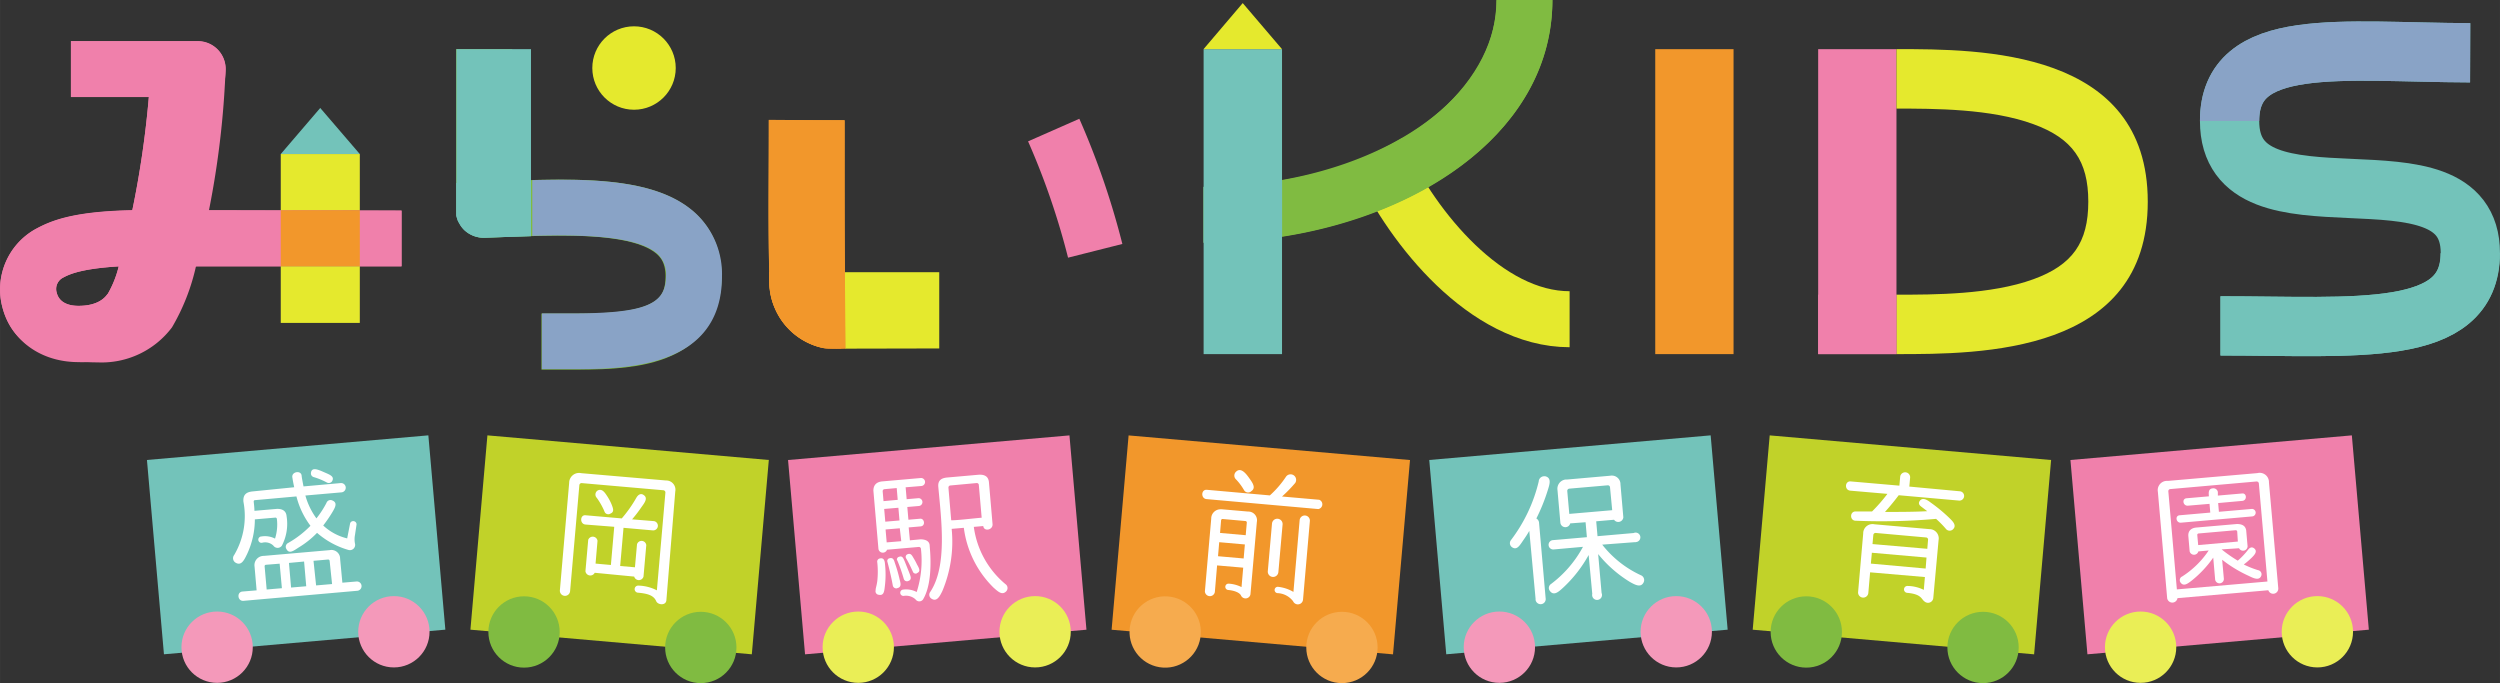 <svg id="レイヤー_1" data-name="レイヤー 1" xmlns="http://www.w3.org/2000/svg" width="390.51mm" height="106.71mm" viewBox="0 0 1106.96 302.49"><rect x="0" y="0" width="1106.96" height="302.49" fill="#333333" stroke="none"/><defs><style>.cls-1{fill:#c1d229;}.cls-2{fill:#f2972b;}.cls-10,.cls-11,.cls-20,.cls-3,.cls-4,.cls-6,.cls-8{fill:none;}.cls-3{stroke:#f2972b;stroke-width:33.56px;}.cls-10,.cls-11,.cls-20,.cls-3,.cls-4,.cls-6{stroke-linejoin:round;}.cls-4{stroke:#e5e92d;}.cls-10,.cls-4,.cls-6{stroke-width:24.8px;}.cls-5{fill:#80bb41;}.cls-6{stroke:#80bb41;}.cls-17,.cls-7{fill:#73c3ba;}.cls-9{fill:#f080ab;}.cls-10{stroke:#f080ab;}.cls-11{stroke:#73c3ba;}.cls-11,.cls-20{stroke-width:26.24px;}.cls-12{fill:#fff;}.cls-13{fill:#f499ba;}.cls-14{fill:#eaee56;}.cls-15{fill:#f6ab4e;}.cls-16,.cls-18{fill:#e5e92d;}.cls-17,.cls-18{fill-rule:evenodd;}.cls-19{fill:#89a3c6;}.cls-20{stroke:#89a3c6;}</style></defs><g id="レイヤー_1-2" data-name="レイヤー 1"><rect class="cls-1" x="245.9" y="187.95" width="86.37" height="125.08" transform="translate(-0.38 507.4) rotate(-85)"/><rect class="cls-2" x="529.81" y="187.97" width="86.37" height="125.08" transform="translate(258.77 790.25) rotate(-85)"/><rect class="cls-1" x="813.68" y="187.95" width="86.37" height="125.08" transform="translate(517.92 1073.03) rotate(-85)"/><path class="cls-2" d="M388.7,62.56l-33.56-.24v7.2c0,24-.33,41.13.33,65.27A30.3,30.3,0,0,0,379,163.29a18.94,18.94,0,0,0,2.14.25,67.14,67.14,0,0,0,7.77,0Z" transform="translate(-14.73 -9.25)"/><path class="cls-3" d="M371.92,62.44c0,28.26-.41,45.94.29,71.9A13.34,13.34,0,0,0,382,146.68" transform="translate(-14.73 -9.25)"/><path class="cls-4" d="M626.73,81c13.57,28.79,45.82,69.6,83,69.6" transform="translate(-14.73 -9.25)"/><path class="cls-5" d="M635.61,70.38A134.21,134.21,0,0,1,613.2,81.07a164,164,0,0,0,11.27,21.64A170.61,170.61,0,0,0,647.05,92,128.86,128.86,0,0,1,635.61,70.38Z" transform="translate(-14.73 -9.25)"/><path class="cls-6" d="M689.7,9.26a69.13,69.13,0,0,1-4.44,24.43c-16.46,43.68-75.64,70.7-137.63,70.7" transform="translate(-14.73 -9.25)"/><polygon class="cls-7" points="532.94 107.53 532.94 156.8 567.66 156.8 567.66 104.77 567.66 79.89 567.66 21.77 532.94 21.77 532.94 82.77 532.94 107.53"/><polygon class="cls-2" points="732.92 107.53 732.92 156.8 767.59 156.8 767.59 104.77 767.59 79.89 767.59 21.77 732.92 21.77 732.92 82.77 732.92 107.53"/><path class="cls-5" d="M702.12,9.26H677.44c0,34.47-34.92,69.92-94.93,79.83v24.85C645.77,103.86,702.12,66.27,702.12,9.26Z" transform="translate(-14.73 -9.25)"/><path class="cls-6" d="M229.12,31v71.11c42.28-1.4,92.7-5.67,92.7,29.62,0,28.79-31.34,28.79-54.58,28.79H254.49" transform="translate(-14.73 -9.25)"/><path class="cls-7" d="M241.5,31H216.82v73.79a6.64,6.64,0,0,0,.41,1.31,2.7,2.7,0,0,0,.33,1c.12.29.53,1,.82,1.48a5.63,5.63,0,0,0,.37.62,13.47,13.47,0,0,0,1.52,1.85,12.62,12.62,0,0,0,9,3.45l8.23-.29,12.34-.41V89.13h0V31Z" transform="translate(-14.73 -9.25)"/><path class="cls-8" d="M854.47,139.73c16.66,0,41.83,0,60.58-6.83,17.32-6.29,24.35-16.45,24.35-34.35s-7-28-24.35-34.34c-18.75-6.87-43.92-6.87-60.58-6.87" transform="translate(-14.73 -9.25)"/><path class="cls-9" d="M98.65,102.34c4.52-23.57,16-48.74,16-62.56a12.34,12.34,0,0,0-12.34-12.34H46.13V52.12h34.5a424.85,424.85,0,0,1-7.32,50.18c-26.24.53-36,4.6-43,8.43a30.56,30.56,0,0,0-14.52,34.51c3.83,14.8,17,24.35,33.65,24.35h0a39,39,0,0,0,32.9-15.51A90.89,90.89,0,0,0,93,127.14h99.54V102.46Zm-36.24,37c-.94,1.31-3.86,5.34-12.91,5.34h0c-5.27,0-8.68-2-9.63-5.71a5.65,5.65,0,0,1,2.43-6.59c2.76-1.52,7.77-4.11,25-5.18a46.32,46.32,0,0,1-4.9,12.26Z" transform="translate(-14.73 -9.25)"/><path class="cls-9" d="M107.25,102.34a394.66,394.66,0,0,0,7.36-62.44,12.35,12.35,0,0,0-12.34-12.34H46.13V52.24h34.5a424.55,424.55,0,0,1-7.32,50.18c-26.24.53-36,4.61-43,8.43a30.57,30.57,0,0,0-14.52,34.51c3.83,14.81,16.45,24.35,42.2,24.35h0A39,39,0,0,0,90.88,154.2a93.3,93.3,0,0,0,10.61-27h91V102.54Zm-44.84,37c-.94,1.31-3.86,5.34-12.91,5.34h0c-5.27,0-8.68-2-9.63-5.71a5.65,5.65,0,0,1,2.43-6.59c2.76-1.52,7.77-4.11,25-5.18a46.32,46.32,0,0,1-4.9,12.26Z" transform="translate(-14.73 -9.25)"/><path class="cls-10" d="M481.29,66.84a337.9,337.9,0,0,1,18.38,53.47" transform="translate(-14.73 -9.25)"/><path class="cls-11" d="M1108.49,32.62c-57.17-.2-106.53-7.77-106.53,30.19,0,54.58,106.61,5.59,106.61,58.53,0,37.84-50.63,32.21-110.6,32.21" transform="translate(-14.73 -9.25)"/><circle class="cls-5" cx="310.3" cy="286.69" r="15.79"/><circle class="cls-5" cx="232.03" cy="279.83" r="15.79"/><path class="cls-12" d="M309.81,274.76c0,2.8-3.78,2.42-4.52.7-1.15-2.72-4.11-3.42-8.23-3.79a1.57,1.57,0,0,1,.29-3.12h0a18.74,18.74,0,0,1,8.23,2.1l3.78-43.32a1,1,0,0,0-.86-1l-36.24-3.17a1,1,0,0,0-1,.86h0l-4.11,47.06a2.27,2.27,0,0,1-4.52-.41l4.11-47.59a4.41,4.41,0,0,1,4.39-4.42,4.12,4.12,0,0,1,.92.1L309.61,222a4.1,4.1,0,0,1,4.19,4,3.92,3.92,0,0,1-.08.9ZM304.3,240a2.07,2.07,0,0,1-.41,4.11l-13.08-1.15-1.48,16.91,6.54.57.91-10.16a2.1,2.1,0,0,1,4.11.37l-1.23,13.91a2.14,2.14,0,0,1-4.12,0l-17.48-1.69a2.18,2.18,0,0,1-4.11-.7l1.23-13.9a2.14,2.14,0,0,1,2.76-1.25,2.16,2.16,0,0,1,1.36,1.66l-.87,10.12,6.79.62,1.48-16.91-12.75-1c-2.59-.24-2.43-4.32,0-4.11l16.08,1.4a57,57,0,0,0,6.5-9.22c1-1.64,2.14-1.81,3-1.27,2.31,1.36.7,3.45-.82,5.55a57.52,57.52,0,0,1-4.11,5.35Zm-25.42-10.4a2.11,2.11,0,0,1,.26-3l.11-.09c2.06-1.23,3.38,1,4.41,2.55a22.08,22.08,0,0,1,1.85,3.5c.74,1.89,1.31,3.37-.5,4.11a1.76,1.76,0,0,1-2.44-.52,1.57,1.57,0,0,1-.23-.51A31,31,0,0,0,278.88,229.56Z" transform="translate(-14.73 -9.25)"/><rect class="cls-7" x="83.32" y="207.3" width="125.08" height="86.37" transform="translate(-36.01 4.42) rotate(-5)"/><circle class="cls-13" cx="174.4" cy="279.74" r="15.79"/><circle class="cls-13" cx="96.13" cy="286.57" r="15.79"/><path class="cls-12" d="M171.9,246.17a9.86,9.86,0,0,0,0,3.75,2.33,2.33,0,0,1-2.79,2.87,36.27,36.27,0,0,1-14-7.6,39.84,39.84,0,0,1-8.22,6.53c-2.14,1.4-4.12,2.93-5.31.7a1.89,1.89,0,0,1,.51-2.62l.23-.13a44.24,44.24,0,0,0,9.87-7.61,36.49,36.49,0,0,1-6.21-13l-18.34,1.65a.57.57,0,0,0-.58.57v.05c.21,1.93.29,2.75.33,4.11l9.46-.82c2.71-.25,4.57.74,4.77,3.2a21,21,0,0,1-2.06,13,2.29,2.29,0,0,1-3.19.63,2.36,2.36,0,0,1-.63-.63,5.23,5.23,0,0,0-5-1.23,1.41,1.41,0,1,1-.24-2.8,9.61,9.61,0,0,1,6,.95,20.45,20.45,0,0,0,.82-8.72.66.66,0,0,0-.7-.58l-9.05.78a36.41,36.41,0,0,1-3.45,15.39c-1.28,2.63-2.55,5.34-5.1,3.78a2.29,2.29,0,0,1-.76-3.17,1.43,1.43,0,0,1,.14-.2,33.9,33.9,0,0,0,4.11-23.61c-.28-3.29,1.49-4.32,4.12-4.57L145,225c-.33-1.44-.57-2.71-.82-4.32-.49-2.59,3.87-3.37,4.11-.78,0,.37.33,2.26.83,4.73l16.45-1.48a2.06,2.06,0,1,1,.37,4.11l-16,1.4a31.53,31.53,0,0,0,4.89,10.12,41.84,41.84,0,0,0,4.44-6.83,1.9,1.9,0,0,1,2.4-1.19l.28.12c2.34,1,1.15,3.09,0,5.06a60.7,60.7,0,0,1-4.11,6,23.75,23.75,0,0,0,10.61,5.71l1.31-6.7a1.44,1.44,0,0,1,1.84-.88,1.42,1.42,0,0,1,1,1.41Zm-49.35,29.12c-2.6.25-3.13-3.78-.54-4.11l6.34-.53-.91-10.49a4.11,4.11,0,0,1,3.4-4.72,3.44,3.44,0,0,1,.71-.05l29.17-2.55a3.86,3.86,0,0,1,4.53,3,3.7,3.7,0,0,1,.07.81l1,10.61,6.25-.53a2.06,2.06,0,0,1,.37,4.11Zm16-16.45-6.08.49a.62.62,0,0,0-.58.66v0l.91,10.29,6.74-.58Zm10.82-.95-6.7.62.94,10.9,6.71-.57Zm9.91-35.08a29.33,29.33,0,0,0-5.63-2.3,1.69,1.69,0,0,1-1.2-2.06.75.75,0,0,1,0-.16c.57-2.14,2.84-1.24,5.67,0s4.86,1.93,3.62,4.11a1.81,1.81,0,0,1-2.51.37Zm1.4,34.76A.66.66,0,0,0,160,257l-6.46.57,1.15,10.9,7.07-.61Z" transform="translate(-14.73 -9.25)"/><rect class="cls-9" x="367.19" y="207.32" width="125.08" height="86.37" transform="translate(-34.93 29.16) rotate(-5)"/><circle class="cls-14" cx="458.33" cy="279.74" r="15.79"/><circle class="cls-14" cx="380.02" cy="286.57" r="15.79"/><path class="cls-12" d="M422.27,248.06c2.22,0,4.11.74,4.11,2.92,0,.7,1.89,15.63-2.92,23.65a2,2,0,0,1-2.86.51,1.77,1.77,0,0,1-.51-.51,6.24,6.24,0,0,0-5.23-1.52,1.4,1.4,0,1,1-.24-2.79,10,10,0,0,1,6,1.07,45.57,45.57,0,0,0,1.89-19.09.91.91,0,0,0-.94-.87h0l-14.07,1.23a2,2,0,0,1-2.52,1.2,1.94,1.94,0,0,1-1.3-1.65l-2.23-25.71c0-2.42,1.32-3.91,4.12-4.11l16.86-1.48a1.77,1.77,0,0,1,.25,3.54l-6.95.57.45,5.27,5.3-.46a1.74,1.74,0,0,1,.21,3.46l-5.22.45.49,5.64,5.35-.46c1.81,0,2.3,3.25,0,3.42l-5.23.45.54,5.72ZM406.51,269c-.24,1.89-.37,4.11-2.63,3.62a1.56,1.56,0,0,1-1.49-1.63,1.41,1.41,0,0,1,.05-.35c0-1.11.37-1.52.74-4.11a39,39,0,0,0,0-8.23,1.44,1.44,0,0,1,1-1.75h.07c2.14-.58,2.26,1.6,2.35,2.59A42.33,42.33,0,0,1,406.51,269Zm5.27-43.64-5.39.49a.87.87,0,0,0-.83.9v0l.37,4.4,6.29-.58Zm.74,8.72-6.29.53.49,5.64,6.29-.54Zm.62,9.09-6.3.53.5,5.72,6.45-.53Zm-1.2,26.57a1.56,1.56,0,0,1-1.88-1.16v0s-.78-4.57-2.39-10.53a1.2,1.2,0,0,1,.7-1.54l.25-.07c1.69-.45,2,1,2.35,2.1a63,63,0,0,1,2.09,7.24C413.46,267.4,414.12,269.25,411.94,269.7Zm0-12.34a1.23,1.23,0,0,1,.75-1.58l.07,0c1.61-.66,2,.78,2.56,2l2,5c.58,1.56,1.36,3.08-.45,3.7a1.44,1.44,0,0,1-1.89-.75,1.17,1.17,0,0,0-.05-.11,74.35,74.35,0,0,0-2.92-8.35Zm8.76,5.72a1.31,1.31,0,0,1-1.74-.65l0-.05c-.24-.41-1.35-3.13-3-5.93a1.23,1.23,0,0,1,.35-1.7.69.69,0,0,1,.19-.1c1.56-.7,2.1.61,2.79,1.76a27.45,27.45,0,0,1,1.44,2.68c.91,1.64,1.86,3.16,0,3.9Zm25.22-20.57a39.87,39.87,0,0,0,14,25.34,2.09,2.09,0,0,1,.57,2.91,1.81,1.81,0,0,1-.28.34c-1.81,1.81-3.62,0-5.51-1.65a45.15,45.15,0,0,1-13.2-26.53l-5.39.46A56.5,56.5,0,0,1,432,270.93c-1.19,2.47-2.5,4.9-4.81,3.42a2.06,2.06,0,0,1-.69-2.83c.05-.07.1-.15.16-.22,7.65-11.55,4.81-32.24,3.53-46.52-.24-2.83,1.36-3.9,4.12-4.11l13.49-1.19c2.84-.25,4.56.7,4.81,3.25l1.6,18.55c.25,2.67-3.82,3.49-4.11.9ZM448.14,224a.9.9,0,0,0-.94-.86h-.05l-11.6,1.07a.91.91,0,0,0-.87.94v.05l1.23,14.43c3,0,8.72-.74,13.49-1.15Z" transform="translate(-14.73 -9.25)"/><circle class="cls-15" cx="594.19" cy="286.69" r="15.79"/><circle class="cls-15" cx="530.65" cy="289.07" r="15.79" transform="translate(145.57 757.32) rotate(-80.78)"/><path class="cls-12" d="M549,230.25c-2.67-.2-2.51-4.48.25-4.11L577,228.61a43,43,0,0,0,7.12-8.23,2.46,2.46,0,1,1,4.11,2.72,61.28,61.28,0,0,1-5.84,6l16.45,1.44a2.14,2.14,0,0,1,1.27,2.75,2.18,2.18,0,0,1-1.64,1.37ZM568.4,272.5a2.22,2.22,0,0,1-4.11.57c-.62-1.52-3.29-2.38-5.84-2.59a1.41,1.41,0,0,1,.25-2.8,14.68,14.68,0,0,1,5.76,1.53l.74-8.6-11.56-1-1,11.81a2.22,2.22,0,0,1-4.4-.37l2.8-32.13a4.1,4.1,0,0,1,4.06-4.16,3.44,3.44,0,0,1,.71,0l11.51,1a3.87,3.87,0,0,1,4,3.78,4.27,4.27,0,0,1-.08.87Zm-2.46-22.17-11.36-1-.53,6.21,11.35,1Zm.86-9.71a.66.66,0,0,0-.62-.66l-10.07-.9a.65.65,0,0,0-.7.57l-.46,5.6,11.36,1Zm-1.36-14.56a24.37,24.37,0,0,0-3.45-4.57,2.29,2.29,0,0,1-.08-3.25l.08-.08c2-2,4.11.33,5.67,2.51s3.38,4.53,1.16,6.05a2.06,2.06,0,0,1-2.91,0,2.17,2.17,0,0,1-.47-.69Zm15.34,36.44a2.35,2.35,0,1,1-4.68-.41l1.85-21a2.35,2.35,0,1,1,4.69.41Zm10.9,12.34a2.3,2.3,0,0,1-2.6,2,2.33,2.33,0,0,1-1.8-1.38,9.12,9.12,0,0,0-7-3.58,1.41,1.41,0,0,1,.25-2.8,17.13,17.13,0,0,1,6.91,2.26l2.75-31.75a2.27,2.27,0,0,1,4.53.37h0Z" transform="translate(-14.73 -9.25)"/><rect class="cls-7" x="651.11" y="207.3" width="125.08" height="86.37" transform="translate(-33.85 53.91) rotate(-5)"/><circle class="cls-13" cx="742.22" cy="279.74" r="15.79"/><circle class="cls-13" cx="663.9" cy="286.57" r="15.79"/><path class="cls-12" d="M691.88,244.32q-1.14,2-2.47,3.87c-1.73,2.51-3,4.93-5.22,3.33a2.18,2.18,0,0,1-.48-3.05l0,0a69.6,69.6,0,0,0,12.34-26,2.43,2.43,0,0,1,2.51-2.34,1.5,1.5,0,0,1,.37,0c3,.7,1.9,3.74,1.07,6.37a81.8,81.8,0,0,1-5,12.34,2.33,2.33,0,0,1,1.19,1.77l2.92,33.48a2.26,2.26,0,1,1-4.44.86,1.71,1.71,0,0,1,0-.45Zm32.29,6.09a46.29,46.29,0,0,0,17.07,13.53,2.3,2.3,0,0,1,1.34,3,1.87,1.87,0,0,1-.15.32c-1.24,2.26-3.62,1-6-.33a54.74,54.74,0,0,1-14.06-12.34l1.52,17.24a2.18,2.18,0,0,1-4,1.76,2.22,2.22,0,0,1-.13-1.39L718.16,255a57.6,57.6,0,0,1-11.31,14.48c-1.85,1.69-4.11,3.87-5.88,1.4a2.09,2.09,0,0,1,.39-2.94.71.71,0,0,1,.14-.1,50.35,50.35,0,0,0,14.15-16.46l-12.95,1.16a2.07,2.07,0,1,1-.42-4.12l15.1-1.31-.58-6.62L710,241a2.22,2.22,0,0,1-4.36-.29l-1.28-14.48a4.11,4.11,0,0,1,3.5-4.64,3.18,3.18,0,0,1,.62,0l19.2-1.69a3.83,3.83,0,0,1,4.5,3,4.43,4.43,0,0,1,.07.81l1.27,14.61a2.26,2.26,0,0,1-4.11,1.07l-7.9.69.58,6.59,16-1.4a2.1,2.1,0,1,1,1.08,4,1.9,1.9,0,0,1-.75.06ZM727.62,225a.94.94,0,0,0-1-.86h0l-17.07,1.48a1,1,0,0,0-.86,1.07l.9,10.11,19-1.64Z" transform="translate(-14.73 -9.25)"/><circle class="cls-5" cx="878.07" cy="286.69" r="15.79"/><circle class="cls-5" cx="799.8" cy="279.83" r="15.79"/><path class="cls-12" d="M882.68,226.8a2.07,2.07,0,0,1-.45,4.11l-26.77-2.38s-2.68,3.62-6.09,7.4c5.3,0,13.16,0,18.71-.33l-2.75-2.1c-1-.74-1.11-1.56-.66-2.3,1.27-2.06,3.58-.49,5.06.66a69,69,0,0,1,8.47,7.07c1.52,1.48,3,3.21,1.15,4.82a2.11,2.11,0,0,1-3-.32h0A45.68,45.68,0,0,0,872,239a273.2,273.2,0,0,1-35.62.82c-2.63,0-2.71-4.11,0-4.11h7.28a71.65,71.65,0,0,0,6.79-7.78L834,226.51c-2.6-.25-2.43-4.11,0-4.11l21.75,1.89.37-4.11a2.22,2.22,0,0,1,4.4.41l-.37,4.11Zm-11.92,47.26a2.34,2.34,0,0,1-3.83,1.56c-1.56-1.07-1.27-3.29-7.73-3.86a1.53,1.53,0,0,1,.25-3.05,16.56,16.56,0,0,1,7.11,1.73l.49-5.68-24.26-2.09L842,271.8a2.27,2.27,0,0,1-4.53-.41l2.26-25.88a4.11,4.11,0,0,1,4-4.2,3.82,3.82,0,0,1,1,.09L869,243.54a4.11,4.11,0,0,1,4.18,4.05,4.25,4.25,0,0,1-.07.8Zm-3-17.93L843.57,254l-.45,4.81L867.38,261Zm.69-7.9a.94.94,0,0,0-.9-1h0l-22.33-2a1,1,0,0,0-1,.82l-.37,4.11,24.26,2.1Z" transform="translate(-14.73 -9.25)"/><rect class="cls-9" x="935.02" y="207.31" width="125.08" height="86.37" transform="translate(-32.77 78.65) rotate(-5)"/><circle class="cls-14" cx="1026.1" cy="279.74" r="15.79"/><circle class="cls-14" cx="947.83" cy="286.57" r="15.79"/><path class="cls-12" d="M1023.52,269.7a2.28,2.28,0,0,1-2.07,2.45,2.25,2.25,0,0,1-2.33-1.55l-40.23,3.5a2.31,2.31,0,0,1-4.57,0l-4.11-47.05a4.12,4.12,0,0,1,3.28-4.81,4.54,4.54,0,0,1,1.16-.05l39.61-3.45a4.1,4.1,0,0,1,5,2.95,3.8,3.8,0,0,1,.13,1.16Zm-8.6-46.4a1,1,0,0,0-1-.86l-38.21,3.37a.91.91,0,0,0-.87.94.28.28,0,0,0,0,.09l3.78,43.39,40.1-3.49Zm-3.25,11.31a1.66,1.66,0,0,1,.37,3.3h0l-31.75,2.79c-2.1,0-2.55-3.12-.45-3.29l13.57-1.19-.33-3.87-9.71.82c-2.1,0-2.59-3.08-.49-3.29l9.91-.86c0-1-.57-3.33,1.73-3.54a2,2,0,0,1,2.25,1.65s0,.06,0,.08v1.48l10.78-.94c2.05-.21,2.26,3.12,0,3.29L996.9,232l.33,3.87Zm-13.24,17.9a62.35,62.35,0,0,0,7.15,5,31.39,31.39,0,0,0,4.61-4.89c.86-1.11,1.77-1.19,2.51-.66,2,1.4,0,3.25-.82,4.11a37.09,37.09,0,0,1-3.62,3.13,40.63,40.63,0,0,0,6.29,2.51,1.85,1.85,0,0,1,1.54,2.12,2,2,0,0,1-.14.47c-.91,2.06-3.17,1.11-5.39,0a57.63,57.63,0,0,1-11.89-7.2l.74,8.23a1.94,1.94,0,1,1-3.86.33l-.83-9.5a48.44,48.44,0,0,1-9.62,10.24c-1.73,1.31-3.5,2.71-4.89.74a1.81,1.81,0,0,1,.5-2.51l.07,0A40,40,0,0,0,992.71,253l-4.57.41a2,2,0,0,1-3.86,0l-.58-6.74c-.2-2.47,1.36-3.62,3.5-3.83l18-1.56c2,0,3.74.57,4.11,2.79l.62,7.08a2,2,0,0,1-3.78.86Zm6.91-7.94a.68.68,0,0,0-.7-.54l-16.46,1.44a.63.63,0,0,0-.53.62l.41,4.52,17.56-1.56Z" transform="translate(-14.73 -9.25)"/><rect class="cls-9" x="805.06" y="21.77" width="34.67" height="135.03"/><rect class="cls-8" x="805.06" y="21.77" width="34.67" height="26.32"/><circle class="cls-16" cx="280.73" cy="30.12" r="18.47"/><polygon class="cls-17" points="124.31 68.21 159.31 68.21 141.79 47.81 124.31 68.21"/><polygon class="cls-18" points="532.9 21.77 567.66 21.77 550.26 1.37 532.9 21.77"/><path class="cls-16" d="M854.47,166.05c37.3,0,111.26,0,111.26-67.5S891.69,31,854.47,31V57.34c16.66,0,41.83,0,60.58,6.87,17.32,6.29,24.35,16.25,24.35,34.34s-7,28.06-24.35,34.35c-18.75,6.83-43.92,6.83-60.58,6.83Z" transform="translate(-14.73 -9.25)"/><rect class="cls-16" x="124.31" y="117.89" width="35" height="25.09"/><rect class="cls-16" x="124.31" y="68.21" width="35" height="24.88"/><polygon class="cls-9" points="58.66 93.09 92.51 93.09 86.92 117.89 52.58 118.14 58.66 93.09"/><polygon class="cls-5" points="201.96 21.77 201.96 44.02 201.96 21.77 201.96 21.77"/><path class="cls-19" d="M323.31,104.23c-15.59-15-43.77-16-72.89-15.22v24.68c22.79-.62,46.93,0,55.69,8.23a12.33,12.33,0,0,1,3.5,9.66c0,12.63-9.46,16.45-42.2,16.45H254.66v24.68h12.75c23.4,0,67,0,67-41.13A36.77,36.77,0,0,0,323.31,104.23Z" transform="translate(-14.73 -9.25)"/><path class="cls-7" d="M217.76,107.11a3.29,3.29,0,0,0-.33-1C217.56,106.45,217.64,106.82,217.76,107.11Z" transform="translate(-14.73 -9.25)"/><path class="cls-7" d="M217,104.81v-1.24A2.6,2.6,0,0,0,217,104.81Z" transform="translate(-14.73 -9.25)"/><path class="cls-7" d="M219,109.21a4.41,4.41,0,0,1-.37-.62A4.41,4.41,0,0,0,219,109.21Z" transform="translate(-14.73 -9.25)"/><path class="cls-7" d="M250.26,113.94h0l-12.34.41Z" transform="translate(-14.73 -9.25)"/><path class="cls-5" d="M216.74,102.54a5.9,5.9,0,0,0,0,1v-1Z" transform="translate(-14.73 -9.25)"/><path class="cls-5" d="M218.59,108.59c-.29-.49-.58-1-.83-1.48C218,107.64,218.3,108.1,218.59,108.59Z" transform="translate(-14.73 -9.25)"/><path class="cls-5" d="M219,109.21a12,12,0,0,0,10.57,5.3,12.59,12.59,0,0,1-9.05-3.45A13.47,13.47,0,0,1,219,109.21Z" transform="translate(-14.73 -9.25)"/><path class="cls-5" d="M217.43,106.12a7.38,7.38,0,0,1-.41-1.31A7.38,7.38,0,0,0,217.43,106.12Z" transform="translate(-14.73 -9.25)"/><path class="cls-7" d="M216.74,90.29v14.52a6.64,6.64,0,0,0,.41,1.31,2.7,2.7,0,0,0,.33,1c.12.29.53,1,.82,1.48a5.63,5.63,0,0,0,.37.62,13.47,13.47,0,0,0,1.52,1.85,12.6,12.6,0,0,0,9.05,3.45l8.23-.29,12.33-.41V89.13h0l-12.87.33Z" transform="translate(-14.73 -9.25)"/><rect class="cls-2" x="124.31" y="93.09" width="35" height="24.8"/><path class="cls-7" d="M547.67,92v24.68a223.58,223.58,0,0,0,34.76-2.75V89.26A209.63,209.63,0,0,1,547.67,92Z" transform="translate(-14.73 -9.25)"/><rect class="cls-9" x="805.06" y="130.48" width="34.67" height="26.32"/><path class="cls-2" d="M381.75,163.58a15.89,15.89,0,0,1-2.75-.25,30,30,0,0,1-21.27-17.93A30,30,0,0,0,379,163.29a18.94,18.94,0,0,0,2.14.25,66.45,66.45,0,0,0,7.73,0Z" transform="translate(-14.73 -9.25)"/><path class="cls-2" d="M355.35,131.71v0Z" transform="translate(-14.73 -9.25)"/><path class="cls-2" d="M389.11,163.62Z" transform="translate(-14.73 -9.25)"/><path class="cls-2" d="M389.11,163.62h-2V129.77H355.35v5a29.53,29.53,0,0,0,2.3,10.61A30,30,0,0,0,379,163.29a15.89,15.89,0,0,0,2.75.25h7.36Z" transform="translate(-14.73 -9.25)"/><polygon class="cls-16" points="375.57 120.53 374.09 120.53 374.18 154.38 375.57 154.38 415.88 154.29 415.88 120.53 375.57 120.53"/><path class="cls-2" d="M388.83,129.77H355.35v5a29.53,29.53,0,0,0,2.3,10.61A30,30,0,0,0,379,163.29a15.89,15.89,0,0,0,2.75.25h7.36Z" transform="translate(-14.73 -9.25)"/><path class="cls-11" d="M1108.49,121.34c0,37.84-50.63,32.21-110.6,32.21" transform="translate(-14.73 -9.25)"/><path class="cls-20" d="M1108.49,32.62c-57.17-.2-106.53-7.77-106.53,30.19" transform="translate(-14.73 -9.25)"/></g></svg>